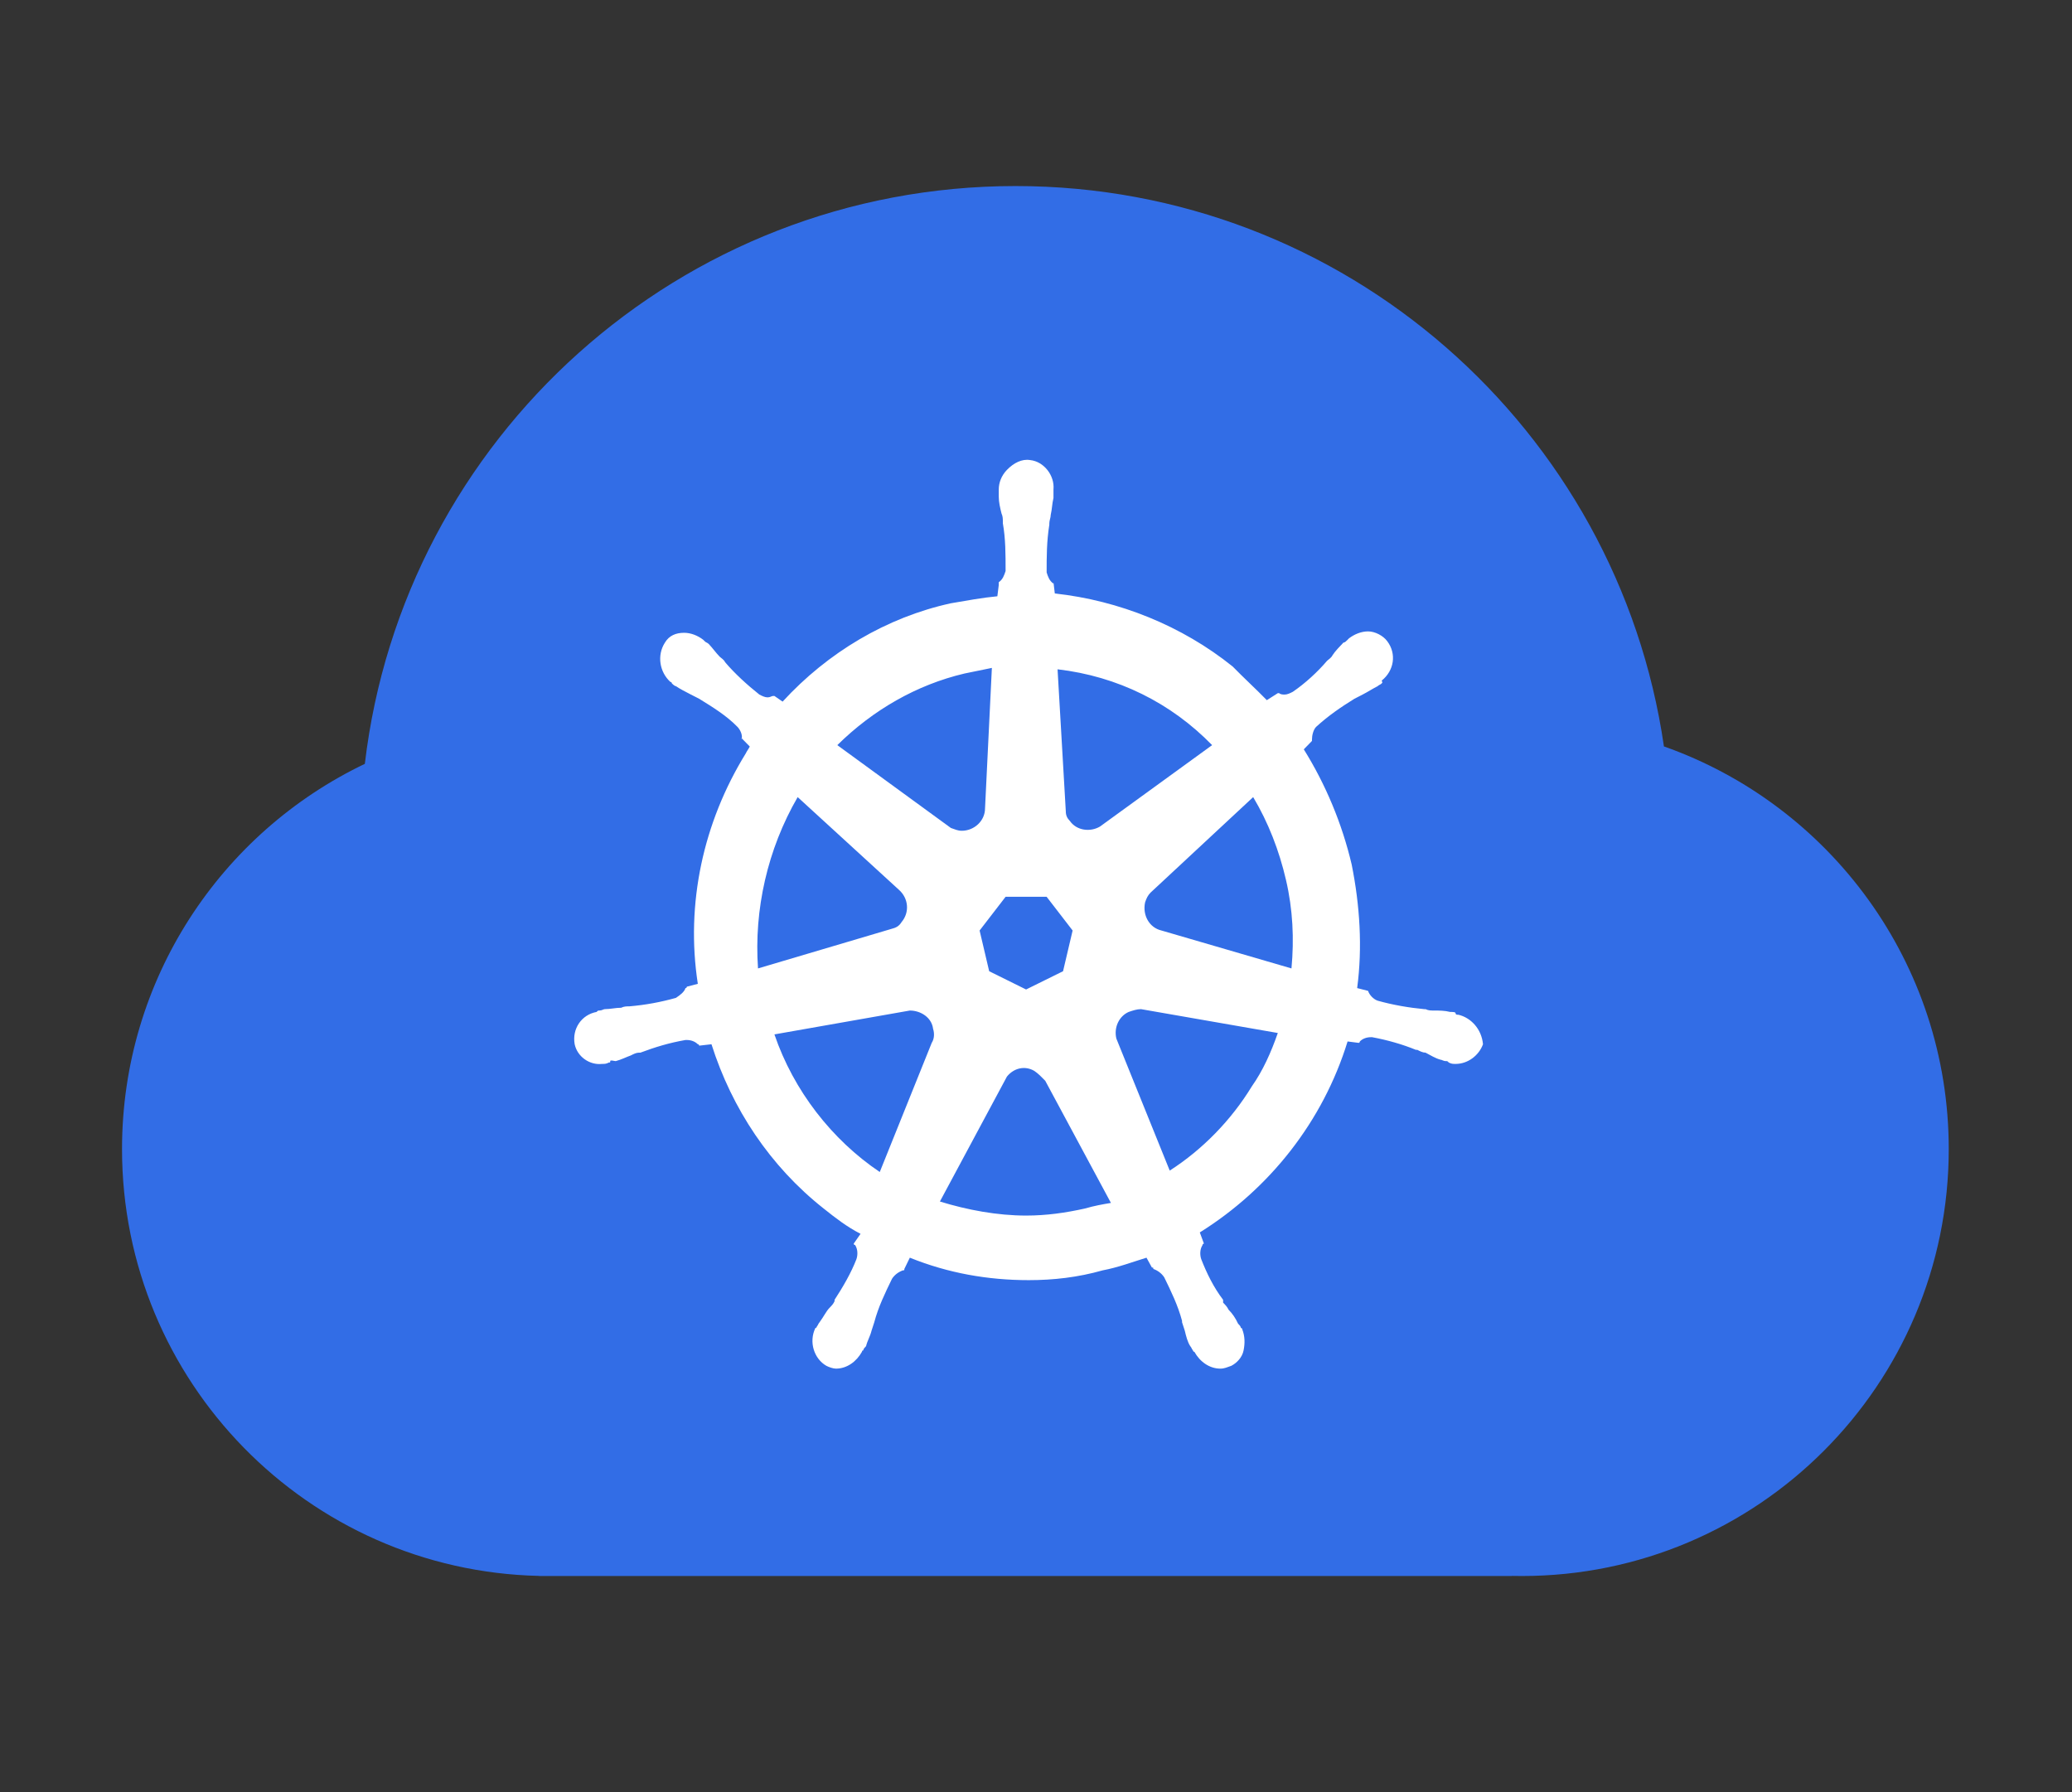 <svg width="37" height="32" viewBox="0 0 37 32" fill="none" xmlns="http://www.w3.org/2000/svg">
<rect x="0" y="0" width="37" height="32" fill="#333333" stroke="none"/>
<path fill-rule="evenodd" clip-rule="evenodd" d="M9.626 28.139C5.497 28.046 2.179 24.669 2.179 20.518C2.179 17.485 3.95 14.866 6.515 13.639C7.199 7.829 12.141 3.322 18.134 3.322C24.021 3.322 28.892 7.669 29.713 13.328C32.676 14.373 34.799 17.198 34.799 20.518C34.799 24.728 31.386 28.141 27.176 28.141C27.117 28.141 27.058 28.141 26.999 28.139V28.141H9.626V28.139Z" fill="#326DE6"/>
<path d="M26.042 18.119C26.018 18.119 25.993 18.119 25.993 18.094C25.993 18.069 25.945 18.069 25.896 18.069C25.798 18.044 25.7 18.044 25.602 18.044C25.554 18.044 25.505 18.044 25.456 18.019H25.431C25.163 17.994 24.87 17.944 24.601 17.868C24.528 17.843 24.454 17.768 24.43 17.693L24.235 17.643C24.332 16.916 24.283 16.163 24.137 15.436C23.966 14.709 23.673 14.007 23.282 13.38L23.428 13.23V13.205C23.428 13.129 23.453 13.029 23.502 12.979C23.722 12.778 23.942 12.628 24.186 12.477C24.235 12.452 24.283 12.427 24.332 12.402C24.43 12.352 24.503 12.302 24.601 12.252C24.625 12.227 24.65 12.227 24.674 12.202C24.699 12.177 24.674 12.177 24.674 12.152C24.894 11.976 24.943 11.675 24.772 11.449C24.699 11.349 24.552 11.274 24.43 11.274C24.308 11.274 24.186 11.324 24.088 11.399L24.064 11.424C24.039 11.449 24.015 11.474 23.99 11.474C23.917 11.55 23.844 11.625 23.795 11.7C23.77 11.75 23.722 11.775 23.697 11.8C23.526 12.001 23.306 12.202 23.087 12.352C23.038 12.377 22.989 12.402 22.94 12.402C22.916 12.402 22.867 12.402 22.842 12.377H22.818L22.622 12.502C22.427 12.302 22.207 12.101 22.012 11.901C21.108 11.174 19.984 10.722 18.836 10.597L18.812 10.396V10.421C18.738 10.371 18.714 10.296 18.69 10.221C18.69 9.945 18.69 9.669 18.738 9.368V9.343C18.738 9.293 18.763 9.243 18.763 9.193C18.787 9.092 18.787 8.992 18.812 8.892V8.741C18.836 8.491 18.641 8.24 18.396 8.215C18.25 8.19 18.103 8.265 17.981 8.39C17.884 8.491 17.835 8.616 17.835 8.741V8.867C17.835 8.967 17.859 9.067 17.884 9.168C17.908 9.218 17.908 9.268 17.908 9.318V9.343C17.957 9.619 17.957 9.895 17.957 10.196C17.932 10.271 17.908 10.346 17.835 10.396V10.446L17.81 10.647C17.541 10.672 17.273 10.722 16.98 10.772C15.832 11.023 14.781 11.65 13.975 12.528L13.829 12.427H13.804C13.78 12.427 13.755 12.452 13.707 12.452C13.658 12.452 13.609 12.427 13.56 12.402C13.34 12.227 13.12 12.026 12.949 11.825C12.925 11.775 12.876 11.75 12.851 11.725C12.778 11.65 12.729 11.575 12.656 11.499C12.632 11.474 12.607 11.474 12.583 11.449C12.558 11.424 12.558 11.424 12.558 11.424C12.461 11.349 12.338 11.299 12.216 11.299C12.07 11.299 11.948 11.349 11.874 11.474C11.728 11.7 11.777 12.001 11.972 12.177C11.997 12.177 11.997 12.202 11.997 12.202C11.997 12.202 12.045 12.252 12.07 12.252C12.143 12.302 12.241 12.352 12.338 12.402C12.387 12.427 12.436 12.452 12.485 12.477C12.729 12.628 12.974 12.778 13.169 12.979C13.218 13.029 13.267 13.129 13.242 13.205V13.18L13.389 13.33C13.364 13.38 13.34 13.405 13.316 13.455C12.558 14.684 12.241 16.138 12.461 17.567L12.265 17.618C12.265 17.643 12.241 17.643 12.241 17.643C12.216 17.718 12.143 17.768 12.07 17.818C11.801 17.893 11.532 17.944 11.239 17.969C11.191 17.969 11.142 17.969 11.093 17.994C10.995 17.994 10.897 18.019 10.8 18.019C10.775 18.019 10.751 18.044 10.702 18.044C10.678 18.044 10.678 18.044 10.653 18.069C10.384 18.119 10.213 18.37 10.262 18.646C10.311 18.871 10.531 19.022 10.751 18.997C10.8 18.997 10.824 18.997 10.873 18.972C10.897 18.972 10.897 18.972 10.897 18.947C10.897 18.922 10.971 18.947 10.995 18.947C11.093 18.922 11.191 18.871 11.264 18.846C11.313 18.821 11.361 18.796 11.41 18.796H11.435C11.703 18.696 11.948 18.621 12.241 18.57H12.265C12.338 18.57 12.412 18.596 12.461 18.646C12.485 18.646 12.485 18.671 12.485 18.671L12.705 18.646C13.071 19.799 13.755 20.827 14.708 21.579C14.928 21.755 15.123 21.905 15.367 22.031L15.245 22.206C15.245 22.231 15.27 22.231 15.27 22.231C15.319 22.307 15.319 22.407 15.294 22.482C15.197 22.733 15.05 22.984 14.903 23.209V23.234C14.879 23.285 14.854 23.31 14.806 23.36C14.757 23.41 14.708 23.51 14.635 23.61C14.61 23.636 14.61 23.661 14.586 23.686C14.586 23.686 14.586 23.711 14.561 23.711C14.439 23.962 14.537 24.262 14.757 24.388C14.806 24.413 14.879 24.438 14.928 24.438C15.123 24.438 15.294 24.313 15.392 24.137C15.392 24.137 15.392 24.112 15.416 24.112C15.416 24.087 15.441 24.062 15.465 24.037C15.49 23.936 15.539 23.861 15.563 23.761L15.612 23.61C15.685 23.335 15.807 23.084 15.929 22.833C15.978 22.758 16.052 22.708 16.125 22.683C16.149 22.683 16.149 22.683 16.149 22.658L16.247 22.457C16.931 22.733 17.639 22.858 18.372 22.858C18.812 22.858 19.251 22.808 19.691 22.683C19.96 22.633 20.229 22.532 20.473 22.457L20.57 22.633C20.595 22.633 20.595 22.633 20.595 22.658C20.668 22.683 20.741 22.733 20.79 22.808C20.913 23.059 21.035 23.31 21.108 23.585V23.61L21.157 23.761C21.181 23.861 21.206 23.962 21.255 24.037C21.279 24.062 21.279 24.087 21.303 24.112C21.303 24.112 21.303 24.137 21.328 24.137C21.425 24.313 21.596 24.438 21.792 24.438C21.865 24.438 21.914 24.413 21.987 24.388C22.085 24.338 22.183 24.237 22.207 24.112C22.232 23.987 22.232 23.861 22.183 23.736C22.183 23.711 22.158 23.711 22.158 23.711C22.158 23.686 22.134 23.661 22.109 23.636C22.061 23.535 22.012 23.46 21.938 23.385C21.914 23.335 21.89 23.31 21.841 23.259V23.209C21.67 22.984 21.548 22.733 21.45 22.482C21.425 22.407 21.425 22.307 21.474 22.231C21.474 22.206 21.499 22.206 21.499 22.206L21.425 22.006C22.671 21.228 23.624 20.025 24.064 18.596L24.259 18.621C24.283 18.621 24.283 18.596 24.283 18.596C24.332 18.545 24.406 18.52 24.479 18.52H24.503C24.772 18.57 25.041 18.646 25.285 18.746H25.309C25.358 18.771 25.407 18.796 25.456 18.796C25.554 18.846 25.627 18.896 25.725 18.922C25.749 18.922 25.773 18.947 25.822 18.947C25.847 18.947 25.847 18.947 25.871 18.972C25.92 18.997 25.945 18.997 25.993 18.997C26.213 18.997 26.409 18.846 26.482 18.646C26.457 18.37 26.262 18.169 26.042 18.119ZM18.983 17.342L18.323 17.668L17.664 17.342L17.493 16.615L17.957 16.013H18.69L19.154 16.615L18.983 17.342ZM22.964 15.712C23.087 16.239 23.111 16.765 23.062 17.292L20.741 16.615C20.522 16.565 20.399 16.339 20.448 16.113C20.473 16.038 20.497 15.988 20.546 15.938L22.378 14.233C22.647 14.684 22.842 15.185 22.964 15.712ZM21.645 13.305L19.642 14.759C19.471 14.86 19.227 14.834 19.105 14.659C19.056 14.609 19.032 14.559 19.032 14.483L18.885 11.951C19.96 12.076 20.913 12.553 21.645 13.305ZM17.224 12.026L17.712 11.926L17.59 14.433C17.59 14.659 17.395 14.834 17.175 14.834C17.102 14.834 17.053 14.809 16.98 14.784L14.952 13.305C15.587 12.678 16.369 12.227 17.224 12.026ZM14.244 14.233L16.052 15.888C16.223 16.038 16.247 16.289 16.1 16.464C16.052 16.54 16.003 16.565 15.905 16.59L13.536 17.292C13.462 16.239 13.707 15.16 14.244 14.233ZM13.829 18.47L16.247 18.044C16.442 18.044 16.638 18.169 16.662 18.37C16.687 18.445 16.687 18.545 16.638 18.621L15.71 20.927C14.854 20.351 14.171 19.473 13.829 18.47ZM19.374 21.579C19.032 21.655 18.69 21.705 18.323 21.705C17.81 21.705 17.273 21.605 16.784 21.454L17.981 19.223C18.103 19.072 18.299 19.022 18.47 19.122C18.543 19.172 18.592 19.223 18.665 19.298L19.838 21.479C19.691 21.504 19.545 21.529 19.374 21.579ZM22.354 19.398C21.987 20 21.474 20.526 20.888 20.902L19.935 18.545C19.887 18.345 19.984 18.144 20.155 18.069C20.229 18.044 20.302 18.019 20.375 18.019L22.818 18.445C22.696 18.796 22.549 19.122 22.354 19.398Z" fill="white"/>
</svg>
